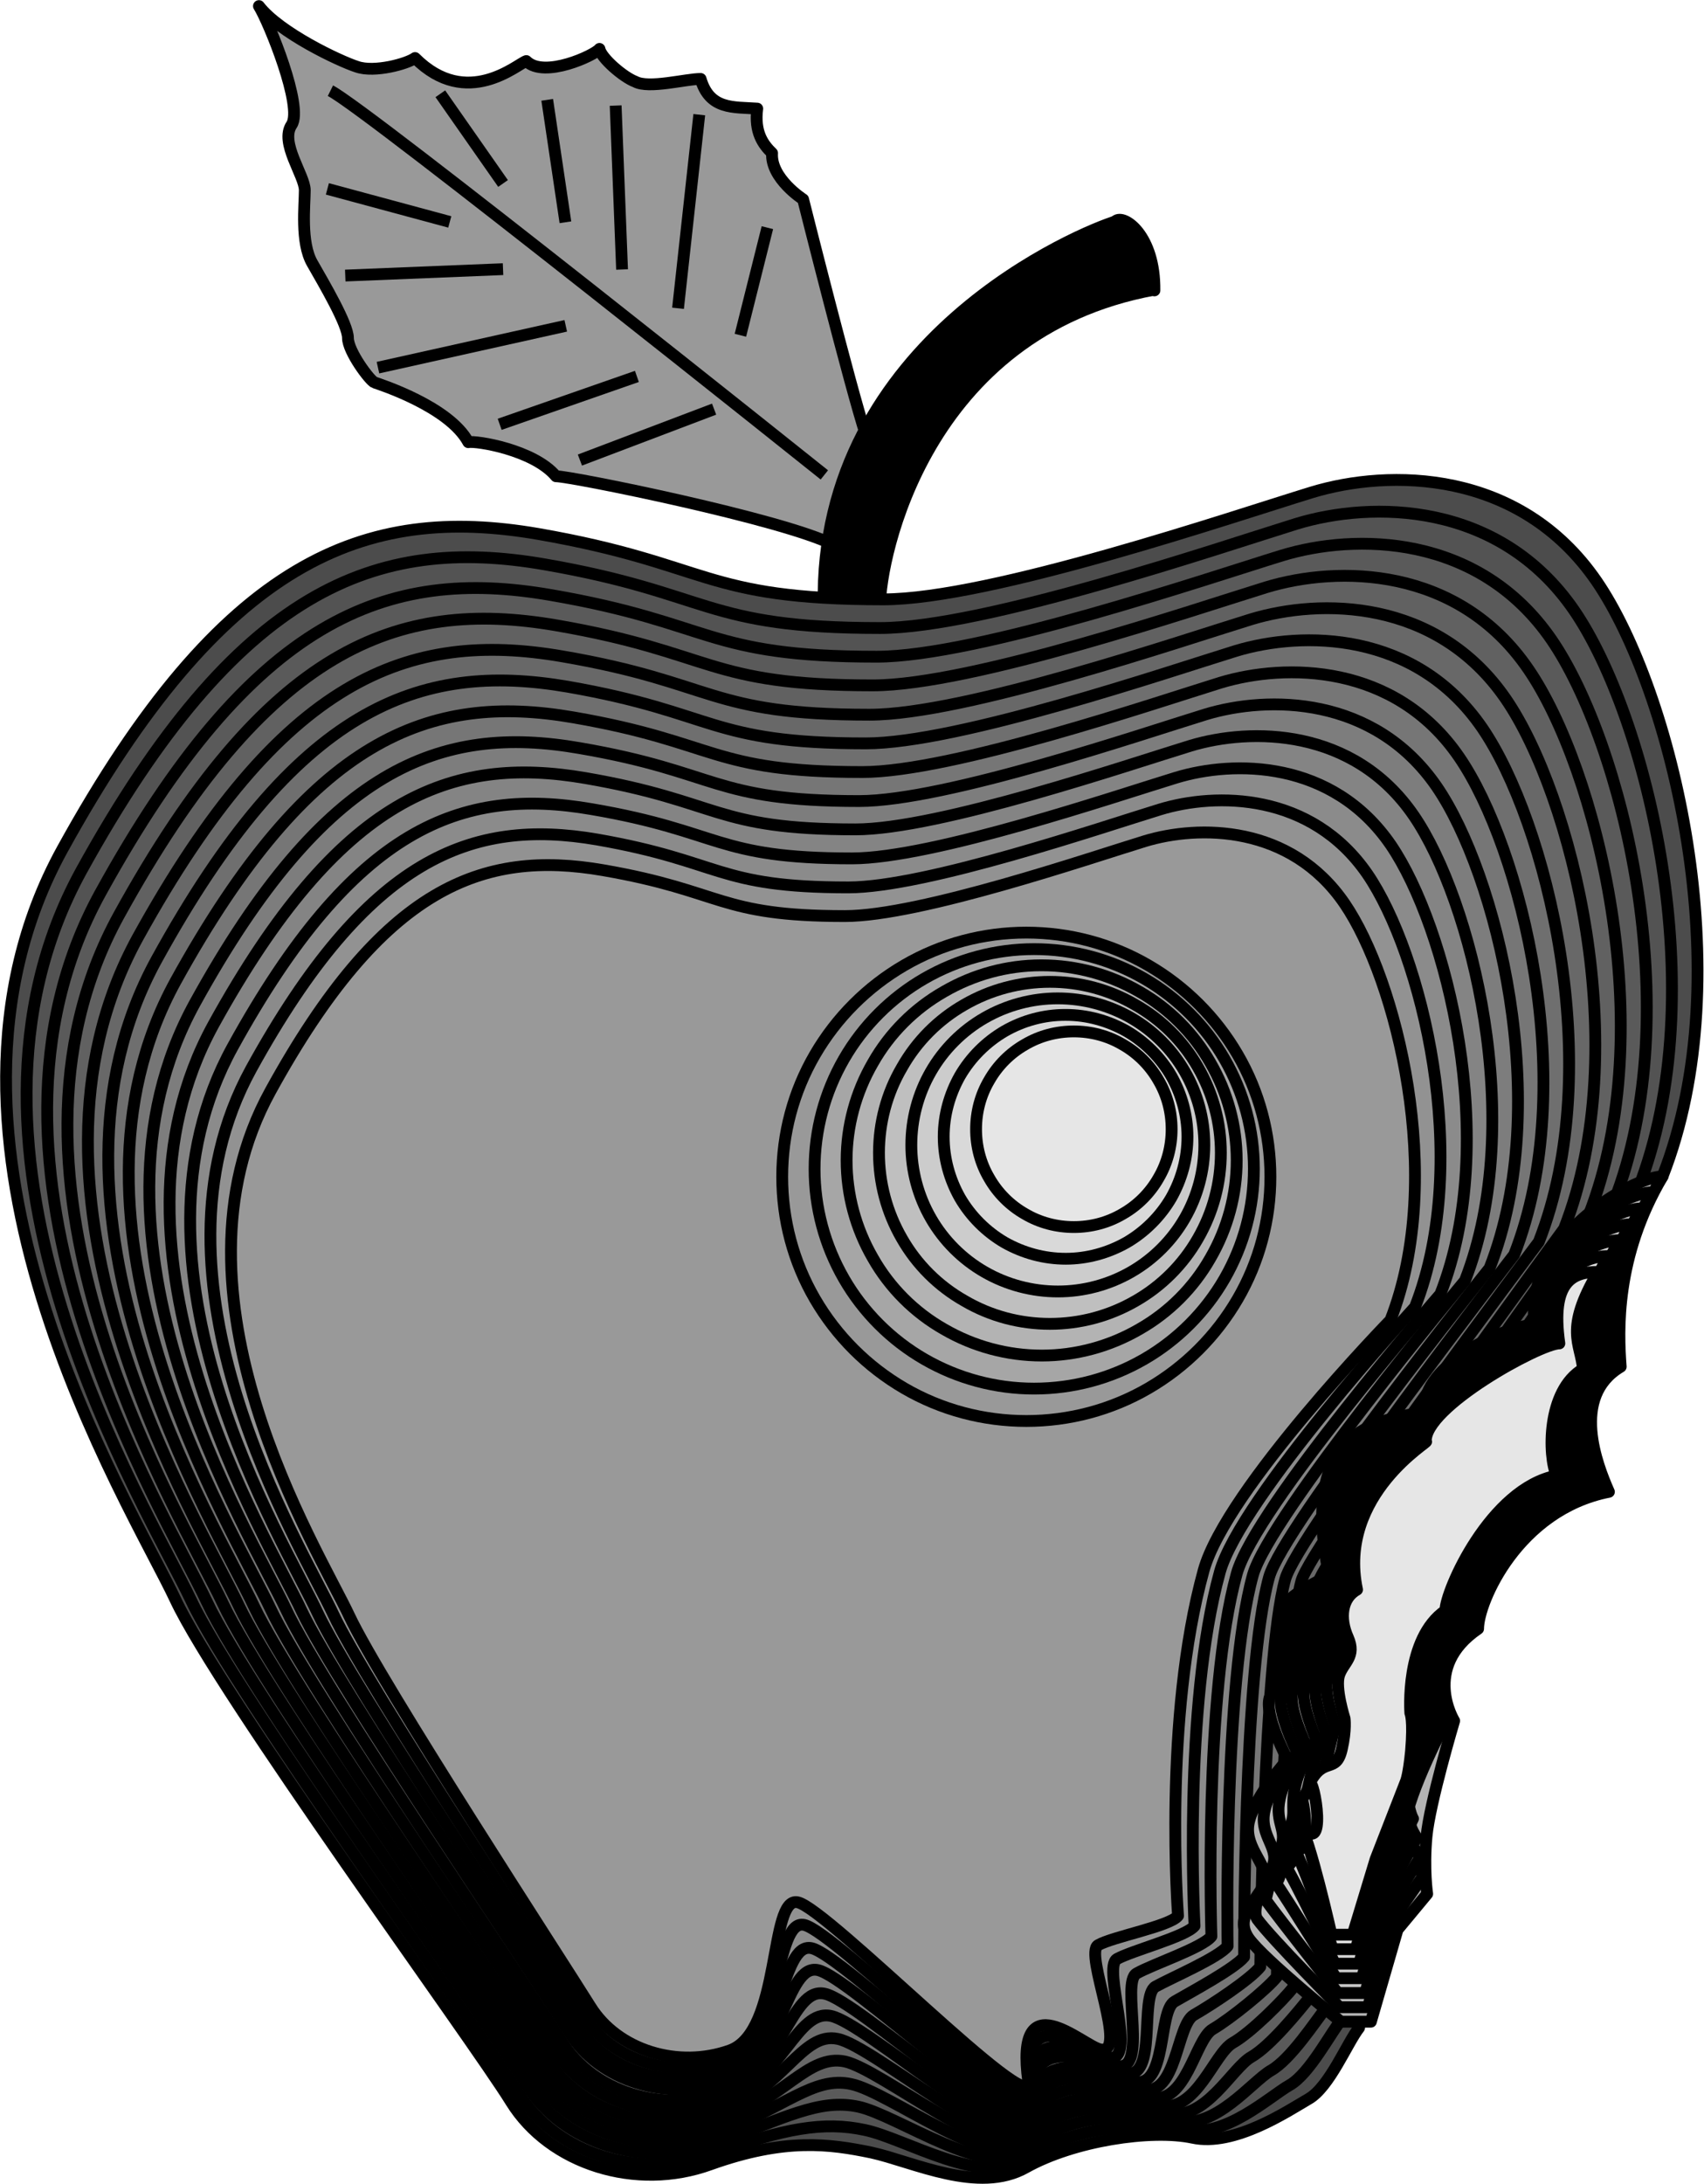 <svg xmlns="http://www.w3.org/2000/svg" xml:space="preserve" width="191.017" height="244.762" fill-rule="evenodd" stroke-linejoin="round" stroke-width="28.222" preserveAspectRatio="xMidYMid" version="1.2" viewBox="0 0 5054 6476"><defs class="ClipPathGroup"><clipPath id="a" clipPathUnits="userSpaceOnUse"><path d="M0 0h21590v27940H0z"/></clipPath></defs><g class="SlideGroup"><g class="Slide" clip-path="url(#a)" transform="translate(-9106 -9817)"><g class="Page"><g class="com.sun.star.drawing.ClosedBezierShape"><path fill="none" d="M9856 9817h1837v1634H9856z" class="BoundingBox"/><path fill="#999" d="M11674 11106c-44-133-186-698-186-698s-97-62-92-137c-27-26-53-62-44-132-71-5-141 4-168-88-44 0-154 30-194 8-35-13-101-70-106-97-13 18-164 89-217 36-26 8-176 145-330-9-23 17-120 44-172 26-53-17-230-101-291-180 30 48 132 299 97 352-36 53 39 150 39 194s-13 155 22 216c36 63 106 182 106 222s66 128 79 132c14 5 221 71 278 177 22-5 194 22 260 101 46 0 676 128 822 203z"/><path fill="none" stroke="#000" stroke-width="35" d="M11674 11106c-44-133-186-698-186-698s-97-62-92-137c-27-26-53-62-44-132-71-5-141 4-168-88-44 0-154 30-194 8-35-13-101-70-106-97-13 18-164 89-217 36-26 8-176 145-330-9-23 17-120 44-172 26-53-17-230-101-291-180 30 48 132 299 97 352-36 53 39 150 39 194s-13 155 22 216c36 63 106 182 106 222s66 128 79 132c14 5 221 71 278 177 22-5 194 22 260 101 46 0 676 128 822 203z"/></g><g class="com.sun.star.drawing.ClosedBezierShape"><path fill="none" d="M11531 10456h1017v1176h-1017z" class="BoundingBox"/><path d="M11716 11613c0-141 133-812 813-937 0 0-177-97-115-202-88 26-882 344-865 1139z"/><path fill="none" stroke="#000" stroke-width="35" d="M11716 11613c0-141 133-812 813-937 0 0-177-97-115-202-88 26-882 344-865 1139z"/></g><g class="com.sun.star.drawing.ClosedBezierShape"><path fill="none" d="M12383 10451h166v246h-166z" class="BoundingBox"/><path d="M12530 10678s-178-98-116-205c25-23 118 42 116 205z"/><path fill="none" stroke="#000" stroke-width="35" d="M12530 10678s-178-98-116-205c25-23 118 42 116 205z"/></g><g class="Group"><g class="com.sun.star.drawing.ClosedBezierShape"><path fill="none" d="M9106 11222h5054v5071H9106z" class="BoundingBox"/><path fill="#4c4c4c" d="m13208 14529-71 1300c-35 44-88 176-150 211-62 36-220 142-344 115-123-26-353 9-494 88-141 80-335-17-458-44-125-26-257-44-478 35-220 80-476 0-591-185-114-185-864-1208-996-1490s-811-1359-335-2224c476-864 899-1023 1411-935 511 89 485 194 1024 194 317 0 1041-247 1270-317s617-70 846 264c219 320 432 1160 195 1764z"/><path fill="none" stroke="#000" stroke-width="35" d="m13208 14529-71 1300c-35 44-88 176-150 211-62 36-220 142-344 115-123-26-353 9-494 88-141 80-335-17-458-44-125-26-257-44-478 35-220 80-476 0-591-185-114-185-864-1208-996-1490s-811-1359-335-2224c476-864 899-1023 1411-935 511 89 485 194 1024 194 317 0 1041-247 1270-317s617-70 846 264c219 320 432 1160 195 1764z"/></g><g class="com.sun.star.drawing.ClosedBezierShape"><path fill="none" d="M9167 11316h4917v4948H9167z" class="BoundingBox"/><path fill="#535353" d="M9347 12399c463-840 875-995 1373-909 497 86 472 189 996 189 309 0 1012-240 1235-309 223-68 601-68 824 257 213 311 419 1129 189 1717 0 0-798 1157-804 1179-11 40-71 1276-71 1276-35 42-98 166-158 200s-192 158-312 132c-118-25-344-11-469 89-127 83-359-63-479-88-121-26-238-6-452 72-215 77-463 0-575-181-111-180-842-1186-971-1461-129-274-788-1321-326-2163z"/><path fill="none" stroke="#000" stroke-width="35" d="M9347 12399c463-840 875-995 1373-909 497 86 472 189 996 189 309 0 1012-240 1235-309 223-68 601-68 824 257 213 311 419 1129 189 1717 0 0-798 1157-804 1179-11 40-71 1276-71 1276-35 42-98 166-158 200s-192 158-312 132c-118-25-344-11-469 89-127 83-359-63-479-88-121-26-238-6-452 72-215 77-463 0-575-181-111-180-842-1186-971-1461-129-274-788-1321-326-2163z"/></g><g class="com.sun.star.drawing.ClosedBezierShape"><path fill="none" d="M9228 11411h4781v4826H9228z" class="BoundingBox"/><path fill="#5a5a5a" d="M9404 12464c450-817 850-967 1335-883 483 83 458 183 967 183 300 0 984-233 1202-300 216-66 583-66 800 250 207 302 408 1096 184 1668 0 0-767 1092-779 1136-22 80-72 1249-72 1249-33 42-107 156-166 189-58 34-164 175-281 150-111-23-335-30-443 90-113 86-383-108-499-133-117-25-218 34-427 109-208 75-450 0-558-175-109-175-822-1163-947-1430s-766-1285-316-2103z"/><path fill="none" stroke="#000" stroke-width="35" d="M9404 12464c450-817 850-967 1335-883 483 83 458 183 967 183 300 0 984-233 1202-300 216-66 583-66 800 250 207 302 408 1096 184 1668 0 0-767 1092-779 1136-22 80-72 1249-72 1249-33 42-107 156-166 189-58 34-164 175-281 150-111-23-335-30-443 90-113 86-383-108-499-133-117-25-218 34-427 109-208 75-450 0-558-175-109-175-822-1163-947-1430s-766-1285-316-2103z"/></g><g class="com.sun.star.drawing.ClosedBezierShape"><path fill="none" d="M9288 11506h4644v4705H9288z" class="BoundingBox"/><path fill="#616161" d="M9459 12530c437-794 826-940 1297-859 469 81 445 178 939 178 292 0 956-226 1167-291 211-64 567-64 777 243 201 293 396 1064 179 1619 0 0-736 1027-754 1093-33 119-72 1224-72 1224-33 41-117 145-174 178-58 32-136 192-250 168-104-23-326-50-417 90-98 89-406-153-520-177-113-25-198 72-401 145-202 73-437 0-542-170-106-170-800-1141-921-1400-122-259-744-1248-308-2041z"/><path fill="none" stroke="#000" stroke-width="35" d="M9459 12530c437-794 826-940 1297-859 469 81 445 178 939 178 292 0 956-226 1167-291 211-64 567-64 777 243 201 293 396 1064 179 1619 0 0-736 1027-754 1093-33 119-72 1224-72 1224-33 41-117 145-174 178-58 32-136 192-250 168-104-23-326-50-417 90-98 89-406-153-520-177-113-25-198 72-401 145-202 73-437 0-542-170-106-170-800-1141-921-1400-122-259-744-1248-308-2041z"/></g><g class="com.sun.star.drawing.ClosedBezierShape"><path fill="none" d="M9349 11602h4508v4586H9349z" class="BoundingBox"/><path fill="#686868" d="M9515 12596c425-770 802-912 1259-833 455 78 432 173 911 173 283 0 927-220 1132-283 205-62 550-62 755 236 195 284 384 1032 173 1571 0 0-705 961-729 1049-44 159-73 1199-73 1199-31 39-126 135-181 166-56 32-108 209-218 186-98-21-317-70-392 91-84 92-430-198-540-222-110-23-180 112-376 182-197 71-425 0-527-165s-777-1118-895-1369c-118-252-722-1211-299-1981z"/><path fill="none" stroke="#000" stroke-width="35" d="M9515 12596c425-770 802-912 1259-833 455 78 432 173 911 173 283 0 927-220 1132-283 205-62 550-62 755 236 195 284 384 1032 173 1571 0 0-705 961-729 1049-44 159-73 1199-73 1199-31 39-126 135-181 166-56 32-108 209-218 186-98-21-317-70-392 91-84 92-430-198-540-222-110-23-180 112-376 182-197 71-425 0-527-165s-777-1118-895-1369c-118-252-722-1211-299-1981z"/></g><g class="com.sun.star.drawing.ClosedBezierShape"><path fill="none" d="M9409 11697h4370v4466H9409z" class="BoundingBox"/><path fill="#6f6f6f" d="M9571 12661c411-747 777-884 1219-808 441 77 418 168 884 168 274 0 899-213 1097-274 198-60 533-60 731 228 189 276 373 1002 168 1524 0 0-673 895-704 1005-55 199-73 1174-73 1174-31 38-137 124-190 155-53 30-78 226-185 203-91-20-308-89-366 92-70 95-454-244-561-266-107-23-161 150-352 218-190 69-411 0-510-159-99-160-754-1096-869-1340-114-244-699-1174-289-1920z"/><path fill="none" stroke="#000" stroke-width="35" d="M9571 12661c411-747 777-884 1219-808 441 77 418 168 884 168 274 0 899-213 1097-274 198-60 533-60 731 228 189 276 373 1002 168 1524 0 0-673 895-704 1005-55 199-73 1174-73 1174-31 38-137 124-190 155-53 30-78 226-185 203-91-20-308-89-366 92-70 95-454-244-561-266-107-23-161 150-352 218-190 69-411 0-510-159-99-160-754-1096-869-1340-114-244-699-1174-289-1920z"/></g><g class="com.sun.star.drawing.ClosedBezierShape"><path fill="none" d="M9470 11792h4233v4348H9470z" class="BoundingBox"/><path fill="#767676" d="M9627 12726c399-723 753-856 1180-782 428 74 406 162 857 162 266 0 871-206 1062-265 192-58 517-58 708 221 183 267 361 970 163 1475 0 0-642 830-679 962-66 238-74 1149-74 1149-29 37-146 114-197 143-52 30-50 243-153 221-85-18-300-108-341 93-56 98-478-289-582-311-103-22-142 189-326 256-184 66-398 0-494-155s-733-1073-843-1309c-111-236-678-1137-281-1860z"/><path fill="none" stroke="#000" stroke-width="35" d="M9627 12726c399-723 753-856 1180-782 428 74 406 162 857 162 266 0 871-206 1062-265 192-58 517-58 708 221 183 267 361 970 163 1475 0 0-642 830-679 962-66 238-74 1149-74 1149-29 37-146 114-197 143-52 30-50 243-153 221-85-18-300-108-341 93-56 98-478-289-582-311-103-22-142 189-326 256-184 66-398 0-494-155s-733-1073-843-1309c-111-236-678-1137-281-1860z"/></g><g class="com.sun.star.drawing.ClosedBezierShape"><path fill="none" d="M9531 11887h4096v4230H9531z" class="BoundingBox"/><path fill="#7d7d7d" d="M9684 12791c385-699 728-828 1141-756 414 71 393 157 829 157 257 0 842-200 1028-257 185-56 499-56 685 214 177 258 349 939 157 1428 0 0-611 763-654 916-77 279-74 1126-74 1126-29 35-156 103-206 132-50 28-21 260-121 238-78-16-290-128-315 94-42 101-501-334-602-355-100-22-123 228-301 292-179 64-386 0-479-150-92-150-710-1051-817-1280-107-228-656-1099-271-1799z"/><path fill="none" stroke="#000" stroke-width="35" d="M9684 12791c385-699 728-828 1141-756 414 71 393 157 829 157 257 0 842-200 1028-257 185-56 499-56 685 214 177 258 349 939 157 1428 0 0-611 763-654 916-77 279-74 1126-74 1126-29 35-156 103-206 132-50 28-21 260-121 238-78-16-290-128-315 94-42 101-501-334-602-355-100-22-123 228-301 292-179 64-386 0-479-150-92-150-710-1051-817-1280-107-228-656-1099-271-1799z"/></g><g class="com.sun.star.drawing.ClosedBezierShape"><path fill="none" d="M9591 11982h3960v4110H9591z" class="BoundingBox"/><path fill="#848484" d="M9739 12855c373-676 704-800 1104-731s380 152 800 152c248 0 814-193 994-248 179-54 483-54 662 207 171 249 337 906 152 1379 0 0-580 697-629 873-88 319-75 1100-75 1100-27 34-165 93-214 120-48 28 7 277-89 257-72-16-282-148-290 94-28 104-525-379-622-400-96-21-103 267-276 329-172 62-372 0-462-145-89-144-689-1028-793-1248-103-221-633-1063-262-1739z"/><path fill="none" stroke="#000" stroke-width="35" d="M9739 12855c373-676 704-800 1104-731s380 152 800 152c248 0 814-193 994-248 179-54 483-54 662 207 171 249 337 906 152 1379 0 0-580 697-629 873-88 319-75 1100-75 1100-27 34-165 93-214 120-48 28 7 277-89 257-72-16-282-148-290 94-28 104-525-379-622-400-96-21-103 267-276 329-172 62-372 0-462-145-89-144-689-1028-793-1248-103-221-633-1063-262-1739z"/></g><g class="com.sun.star.drawing.ClosedBezierShape"><path fill="none" d="M9652 12077h3823v3993H9652z" class="BoundingBox"/><path fill="#8b8b8b" d="M9796 12921c359-652 678-772 1065-705 386 66 366 146 772 146 240 0 786-186 960-239 173-53 465-53 638 199 165 242 326 876 147 1332 0 0-549 631-604 829-99 358-75 1075-75 1075-27 34-175 83-222 110-47 26 36 294-58 274-65-14-272-167-264 95-13 107-549-424-642-444s-85 306-251 365c-167 60-360 0-446-139-87-140-668-1007-768-1220-99-213-611-1025-252-1678z"/><path fill="none" stroke="#000" stroke-width="35" d="M9796 12921c359-652 678-772 1065-705 386 66 366 146 772 146 240 0 786-186 960-239 173-53 465-53 638 199 165 242 326 876 147 1332 0 0-549 631-604 829-99 358-75 1075-75 1075-27 34-175 83-222 110-47 26 36 294-58 274-65-14-272-167-264 95-13 107-549-424-642-444s-85 306-251 365c-167 60-360 0-446-139-87-140-668-1007-768-1220-99-213-611-1025-252-1678z"/></g><g class="com.sun.star.drawing.ClosedBezierShape"><path fill="none" d="M9712 12172h3685v3874H9712z" class="BoundingBox"/><path fill="#929292" d="M9851 12986c346-628 654-744 1026-680 372 65 353 142 745 142 231 0 757-180 924-231s449-51 616 192c159 233 313 843 141 1283 0 0-518 566-579 786-110 398-75 1049-75 1049-26 32-185 73-230 98-45 26 64 311-25 292-59-13-264-187-239 96 1 110-573-470-664-489-89-19-65 345-226 403-160 57-346 0-429-135-84-135-645-983-741-1188-96-206-589-989-244-1618z"/><path fill="none" stroke="#000" stroke-width="35" d="M9851 12986c346-628 654-744 1026-680 372 65 353 142 745 142 231 0 757-180 924-231s449-51 616 192c159 233 313 843 141 1283 0 0-518 566-579 786-110 398-75 1049-75 1049-26 32-185 73-230 98-45 26 64 311-25 292-59-13-264-187-239 96 1 110-573-470-664-489-89-19-65 345-226 403-160 57-346 0-429-135-84-135-645-983-741-1188-96-206-589-989-244-1618z"/></g><g class="com.sun.star.drawing.ClosedBezierShape"><path fill="none" d="M9773 12267h3549v3756H9773z" class="BoundingBox"/><path fill="#999" d="M12676 14473c-121 438-76 1024-76 1024-24 31-194 62-237 87-43 24 93 328 6 309-52-11-255-206-213 97 15 113-596-515-684-533-86-19-47 383-201 439-154 55-333 0-414-130-80-129-622-960-715-1158-92-197-567-951-234-1556 333-606 629-717 987-655s340 136 717 136c223 0 729-173 889-222 161-49 433-49 593 185 153 224 302 811 136 1235 0 0-487 500-554 742z"/><path fill="none" stroke="#000" stroke-width="35" d="M12676 14473c-121 438-76 1024-76 1024-24 31-194 62-237 87-43 24 93 328 6 309-52-11-255-206-213 97 15 113-596-515-684-533-86-19-47 383-201 439-154 55-333 0-414-130-80-129-622-960-715-1158-92-197-567-951-234-1556 333-606 629-717 987-655s340 136 717 136c223 0 729-173 889-222 161-49 433-49 593 185 153 224 302 811 136 1235 0 0-487 500-554 742z"/></g><g class="com.sun.star.drawing.ClosedBezierShape"><path fill="none" d="M11408 12564h1485v1485h-1485z" class="BoundingBox"/><path fill="#999" d="M12874 13306c0-127-33-252-97-362s-155-201-265-265-235-97-362-97-252 33-362 97-201 155-265 265-97 235-97 362 33 252 97 362 155 201 265 265 235 97 362 97 252-33 362-97 201-155 265-265 97-235 97-362z"/><path fill="none" stroke="#000" stroke-width="35" d="M12874 13306c0-127-33-252-97-362s-155-201-265-265-235-97-362-97-252 33-362 97-201 155-265 265-97 235-97 362 33 252 97 362 155 201 265 265 235 97 362 97 252-33 362-97 201-155 265-265 97-235 97-362z"/></g><g class="com.sun.star.drawing.ClosedBezierShape"><path fill="none" d="M11504 12613h1340v1340h-1340z" class="BoundingBox"/><path fill="#a6a6a6" d="M12825 13282c0-114-30-226-87-325s-140-182-239-239-211-87-326-87c-114 0-226 30-325 87s-182 140-239 239-87 211-87 326c0 114 30 226 87 325s140 182 239 239 211 87 325 87c115 0 227-30 326-87s182-140 239-239 87-211 87-326z"/><path fill="none" stroke="#000" stroke-width="35" d="M12825 13282c0-114-30-226-87-325s-140-182-239-239-211-87-326-87c-114 0-226 30-325 87s-182 140-239 239-87 211-87 326c0 114 30 226 87 325s140 182 239 239 211 87 325 87c115 0 227-30 326-87s182-140 239-239 87-211 87-326z"/></g><g class="com.sun.star.drawing.ClosedBezierShape"><path fill="none" d="M11599 12661h1194v1194h-1194z" class="BoundingBox"/><path fill="#b3b3b3" d="M12774 13257c0-101-27-201-78-289-50-88-123-161-211-211-88-51-188-78-289-78h-2c-101 0-200 27-288 78-88 50-161 123-211 211-51 88-78 188-78 289 0 102 27 202 78 290 50 88 123 161 211 211 88 51 188 78 290 78 101 0 201-27 289-78 88-50 161-123 211-211 51-88 78-188 78-290z"/><path fill="none" stroke="#000" stroke-width="35" d="M12774 13257c0-101-27-201-78-289-50-88-123-161-211-211-88-51-188-78-289-78h-2c-101 0-200 27-288 78-88 50-161 123-211 211-51 88-78 188-78 289 0 102 27 202 78 290 50 88 123 161 211 211 88 51 188 78 290 78 101 0 201-27 289-78 88-50 161-123 211-211 51-88 78-188 78-290z"/></g><g class="com.sun.star.drawing.ClosedBezierShape"><path fill="none" d="M11695 12710h1051v1051h-1051z" class="BoundingBox"/><path fill="#bfbfbf" d="M12727 13235c0-89-23-176-68-254-44-77-108-141-186-185-77-45-164-68-253-68s-176 23-254 68c-77 44-141 108-185 186-45 77-68 164-68 253s23 176 68 254c44 77 108 141 186 185 77 45 164 68 253 68s176-23 254-68c77-44 141-108 185-185 45-78 68-165 68-254z"/><path fill="none" stroke="#000" stroke-width="35" d="M12727 13235c0-89-23-176-68-254-44-77-108-141-186-185-77-45-164-68-253-68s-176 23-254 68c-77 44-141 108-185 186-45 77-68 164-68 253s23 176 68 254c44 77 108 141 186 185 77 45 164 68 253 68s176-23 254-68c77-44 141-108 185-185 45-78 68-165 68-254z"/></g><g class="com.sun.star.drawing.ClosedBezierShape"><path fill="none" d="M11791 12759h906v906h-906z" class="BoundingBox"/><path fill="#ccc" d="M12678 13212v-1c0-76-20-151-58-217s-93-121-159-159-141-58-218-58c-76 0-151 20-217 58s-121 93-159 159-58 141-58 218c0 76 20 151 58 217s93 121 159 159 141 58 218 58c76 0 151-20 217-58s121-93 159-159 58-141 58-217z"/><path fill="none" stroke="#000" stroke-width="35" d="M12678 13212v-1c0-76-20-151-58-217s-93-121-159-159-141-58-218-58c-76 0-151 20-217 58s-121 93-159 159-58 141-58 218c0 76 20 151 58 217s93 121 159 159 141 58 218 58c76 0 151-20 217-58s121-93 159-159 58-141 58-217z"/></g><g class="com.sun.star.drawing.ClosedBezierShape"><path fill="none" d="M11887 12808h760v760h-760z" class="BoundingBox"/><path fill="#d9d9d9" d="M12628 13187c0-63-17-125-48-180-32-55-78-101-133-133-55-31-117-48-180-48h-2c-63 0-125 17-179 48-55 32-101 78-133 133-31 55-48 117-48 180 0 64 17 126 48 181 32 55 78 101 133 133 55 31 117 48 181 48 63 0 125-17 180-48 55-32 101-78 133-133 31-55 48-117 48-181z"/><path fill="none" stroke="#000" stroke-width="35" d="M12628 13187c0-63-17-125-48-180-32-55-78-101-133-133-55-31-117-48-180-48h-2c-63 0-125 17-179 48-55 32-101 78-133 133-31 55-48 117-48 180 0 64 17 126 48 181 32 55 78 101 133 133 55 31 117 48 181 48 63 0 125-17 180-48 55-32 101-78 133-133 31-55 48-117 48-181z"/></g><g class="com.sun.star.drawing.ClosedBezierShape"><path fill="none" d="M11983 12857h617v617h-617z" class="BoundingBox"/><path fill="#e6e6e6" d="M12581 13165c0-51-13-101-39-145-25-44-62-81-106-106-44-26-94-39-145-39s-101 13-145 39c-44 25-81 62-106 106-26 44-39 94-39 145s13 101 39 145c25 44 62 81 106 106 44 26 94 39 145 39s101-13 145-39c44-25 81-62 106-106 26-44 39-94 39-145z"/><path fill="none" stroke="#000" stroke-width="35" d="M12581 13165c0-51-13-101-39-145-25-44-62-81-106-106-44-26-94-39-145-39s-101 13-145 39c-44 25-81 62-106 106-26 44-39 94-39 145s13 101 39 145c25 44 62 81 106 106 44 26 94 39 145 39s101-13 145-39c44-25 81-62 106-106 26-44 39-94 39-145z"/></g></g><g class="com.sun.star.drawing.ClosedBezierShape"><path fill="none" d="M12777 13287h1279v2543h-1279z" class="BoundingBox"/><path fill="#b3b3b3" d="M14037 13305c-88 0-415 185-379 440-80 0-337 115-328 257-106 27-379 27-282 485-62 36-176 80-141 159s-18 150-35 203c-18 53 53 185 53 185s-97 106-115 186c-17 80 70 133 44 186-26 52-87 97-44 158 44 62 273 247 273 247h89l79-273 88-106s-11-73-2-170c9-98 82-343 82-343s-98-158 71-273c0-79 118-353 388-406-35-79-115-282 35-371-8-106-17-326 124-564z"/><path fill="none" stroke="#000" stroke-width="35" d="M14037 13305c-88 0-415 185-379 440-80 0-337 115-328 257-106 27-379 27-282 485-62 36-176 80-141 159s-18 150-35 203c-18 53 53 185 53 185s-97 106-115 186c-17 80 70 133 44 186-26 52-87 97-44 158 44 62 273 247 273 247h89l79-273 88-106s-11-73-2-170c9-98 82-343 82-343s-98-158 71-273c0-79 118-353 388-406-35-79-115-282 35-371-8-106-17-326 124-564z"/></g><g class="com.sun.star.drawing.ClosedBezierShape"><path fill="none" d="M12812 13334h1213v2453h-1213z" class="BoundingBox"/><path fill="#bbb" d="M14006 13352c-86 0-369 158-336 402-75 0-347 127-338 263-85 21-360 48-269 477-59 34-156 80-123 156 34 76-16 137-33 188-17 50 47 176 47 176s-80 93-97 170c-18 79 50 113 21 171-20 40-63 121-43 152 43 59 244 261 244 261h84l78-265 88-127s-65-54-56-147c9-97 124-314 124-314s-83-169 78-278c0-75 120-354 378-405-34-75-101-278 42-362-8-101-24-291 111-518z"/><path fill="none" stroke="#000" stroke-width="35" d="M14006 13352c-86 0-369 158-336 402-75 0-347 127-338 263-85 21-360 48-269 477-59 34-156 80-123 156 34 76-16 137-33 188-17 50 47 176 47 176s-80 93-97 170c-18 79 50 113 21 171-20 40-63 121-43 152 43 59 244 261 244 261h84l78-265 88-127s-65-54-56-147c9-97 124-314 124-314s-83-169 78-278c0-75 120-354 378-405-34-75-101-278 42-362-8-101-24-291 111-518z"/></g><g class="com.sun.star.drawing.ClosedBezierShape"><path fill="none" d="M12842 13382h1151v2363h-1151z" class="BoundingBox"/><path fill="#c4c4c4" d="M13974 13400c-84 0-324 132-292 364-72 0-357 140-349 269-64 16-342 69-257 469-56 32-136 81-103 153 32 72-16 125-33 173-16 48 41 166 41 166s-63 82-79 155c-17 78 29 94-2 157-14 27-40 145-40 144 40 56 214 276 214 276h81l75-257 89-147s-50-48-42-136c8-97 99-274 99-274s-70-179 82-283c0-72 123-356 369-404-32-72-86-273 50-353-8-96-31-256 97-472z"/><path fill="none" stroke="#000" stroke-width="35" d="M13974 13400c-84 0-324 132-292 364-72 0-357 140-349 269-64 16-342 69-257 469-56 32-136 81-103 153 32 72-16 125-33 173-16 48 41 166 41 166s-63 82-79 155c-17 78 29 94-2 157-14 27-40 145-40 144 40 56 214 276 214 276h81l75-257 89-147s-50-48-42-136c8-97 99-274 99-274s-70-179 82-283c0-72 123-356 369-404-32-72-86-273 50-353-8-96-31-256 97-472z"/></g><g class="com.sun.star.drawing.ClosedBezierShape"><path fill="none" d="M12867 13429h1094v2272h-1094z" class="BoundingBox"/><path fill="#ccc" d="M13942 13447c-82 0-278 106-247 326-69 0-369 152-361 274-44 10-323 90-244 461-54 31-115 83-84 151 30 69-16 112-31 157-15 46 35 158 35 158s-46 69-62 137c-17 78 9 76-26 144-6 14-15 169-37 137 37 53 184 290 184 290h76l74-249 89-168s-35-40-28-124c9-96 74-233 74-233s-57-190 88-288c0-69 125-358 359-404-30-68-72-267 57-343-8-91-37-221 84-426z"/><path fill="none" stroke="#000" stroke-width="35" d="M13942 13447c-82 0-278 106-247 326-69 0-369 152-361 274-44 10-323 90-244 461-54 31-115 83-84 151 30 69-16 112-31 157-15 46 35 158 35 158s-46 69-62 137c-17 78 9 76-26 144-6 14-15 169-37 137 37 53 184 290 184 290h76l74-249 89-168s-35-40-28-124c9-96 74-233 74-233s-57-190 88-288c0-69 125-358 359-404-30-68-72-267 57-343-8-91-37-221 84-426z"/></g><g class="com.sun.star.drawing.ClosedBezierShape"><path fill="none" d="M12892 13476h1037v2182h-1037z" class="BoundingBox"/><path fill="#d5d5d5" d="M13910 13494c-80 0-232 80-204 288-64 0-380 164-372 279-23 6-303 112-230 454-51 29-94 84-65 148 28 65-15 99-29 142-15 43 28 148 28 148s-29 57-43 122c-17 77-13 57-50 130 0 1 9 192-35 130 35 50 155 304 155 304h72l70-241 90-189s-21-33-14-112c9-95 49-193 49-193s-44-200 94-293c0-66 128-360 348-403-28-64-58-262 64-334-7-86-43-186 72-380z"/><path fill="none" stroke="#000" stroke-width="35" d="M13910 13494c-80 0-232 80-204 288-64 0-380 164-372 279-23 6-303 112-230 454-51 29-94 84-65 148 28 65-15 99-29 142-15 43 28 148 28 148s-29 57-43 122c-17 77-13 57-50 130 0 1 9 192-35 130 35 50 155 304 155 304h72l70-241 90-189s-21-33-14-112c9-95 49-193 49-193s-44-200 94-293c0-66 128-360 348-403-28-64-58-262 64-334-7-86-43-186 72-380z"/></g><g class="com.sun.star.drawing.ClosedBezierShape"><path fill="none" d="M12916 13523h980v2092h-980z" class="BoundingBox"/><path fill="#ddd" d="M13877 13541c-78 0-186 54-159 250-61 0-391 177-384 285-2 0-284 134-217 446-48 28-74 85-46 146 27 61-14 85-28 126-13 41 23 139 23 139s-12 44-26 105c-17 77-33 39-73 117 7-12 33 216-33 122 33 48 125 319 125 319h68l68-233 90-210s-6-25 1-100c9-95 23-153 23-153s-30-210 100-299c0-61 131-360 339-401-28-61-45-257 71-325-7-81-51-151 58-334z"/><path fill="none" stroke="#000" stroke-width="35" d="M13877 13541c-78 0-186 54-159 250-61 0-391 177-384 285-2 0-284 134-217 446-48 28-74 85-46 146 27 61-14 85-28 126-13 41 23 139 23 139s-12 44-26 105c-17 77-33 39-73 117 7-12 33 216-33 122 33 48 125 319 125 319h68l68-233 90-210s-6-25 1-100c9-95 23-153 23-153s-30-210 100-299c0-61 131-360 339-401-28-61-45-257 71-325-7-81-51-151 58-334z"/></g><g class="com.sun.star.drawing.ClosedBezierShape"><path fill="none" d="M12941 13570h924v2002h-924z" class="BoundingBox"/><path fill="#e6e6e6" d="M13846 13588c-75 0-141 27-115 212-57 0-402 189-396 291 20-5-264 155-204 439-45 25-53 84-27 142 25 57-13 73-26 111s16 129 16 129 5 33-8 90c-17 77-54 19-96 103 13-25 58 240-31 115 31 44 96 333 96 333h63l68-224 90-231s8-18 15-89c8-94-2-113-2-113s-17-221 104-304c0-58 133-362 330-400-26-57-30-252 78-316-6-76-57-116 45-288z"/><path fill="none" stroke="#000" stroke-width="35" d="M13846 13588c-75 0-141 27-115 212-57 0-402 189-396 291 20-5-264 155-204 439-45 25-53 84-27 142 25 57-13 73-26 111s16 129 16 129 5 33-8 90c-17 77-54 19-96 103 13-25 58 240-31 115 31 44 96 333 96 333h63l68-224 90-231s8-18 15-89c8-94-2-113-2-113s-17-221 104-304c0-58 133-362 330-400-26-57-30-252 78-316-6-76-57-116 45-288z"/></g><g fill="none" class="com.sun.star.drawing.OpenBezierShape"><path d="M10068 10068h1502v1176h-1502z" class="BoundingBox"/><path stroke="#000" stroke-width="35" d="M10086 10086c105 52 1465 1139 1465 1139"/></g><g fill="none" class="com.sun.star.drawing.LineShape"><path d="M10394 10077h223v303h-223z" class="BoundingBox"/><path stroke="#000" stroke-width="35" d="m10412 10095 186 266"/></g><g fill="none" class="com.sun.star.drawing.LineShape"><path d="M10711 10095h91v400h-91z" class="BoundingBox"/><path stroke="#000" stroke-width="35" d="m10729 10113 54 363"/></g><g fill="none" class="com.sun.star.drawing.LineShape"><path d="M10914 10112h56v523h-56z" class="BoundingBox"/><path stroke="#000" stroke-width="35" d="m10932 10130 19 486"/></g><g fill="none" class="com.sun.star.drawing.LineShape"><path d="M11099 10139h100v611h-100z" class="BoundingBox"/><path stroke="#000" stroke-width="35" d="m11180 10157-63 574"/></g><g fill="none" class="com.sun.star.drawing.LineShape"><path d="M11284 10474h117v356h-117z" class="BoundingBox"/><path stroke="#000" stroke-width="35" d="m11382 10492-80 319"/></g><g fill="none" class="com.sun.star.drawing.LineShape"><path d="M10059 10359h400v135h-400z" class="BoundingBox"/><path stroke="#000" stroke-width="35" d="m10077 10377 363 98"/></g><g fill="none" class="com.sun.star.drawing.LineShape"><path d="M10112 10597h505v56h-505z" class="BoundingBox"/><path stroke="#000" stroke-width="35" d="m10130 10634 468-19"/></g><g fill="none" class="com.sun.star.drawing.LineShape"><path d="M10209 10765h594v161h-594z" class="BoundingBox"/><path stroke="#000" stroke-width="35" d="m10227 10907 557-124"/></g><g fill="none" class="com.sun.star.drawing.LineShape"><path d="M10570 10915h444v179h-444z" class="BoundingBox"/><path stroke="#000" stroke-width="35" d="m10588 11075 407-142"/></g><g fill="none" class="com.sun.star.drawing.LineShape"><path d="M10808 11012h435v188h-435z" class="BoundingBox"/><path stroke="#000" stroke-width="35" d="m10826 11181 398-151"/></g></g></g></g></svg>
